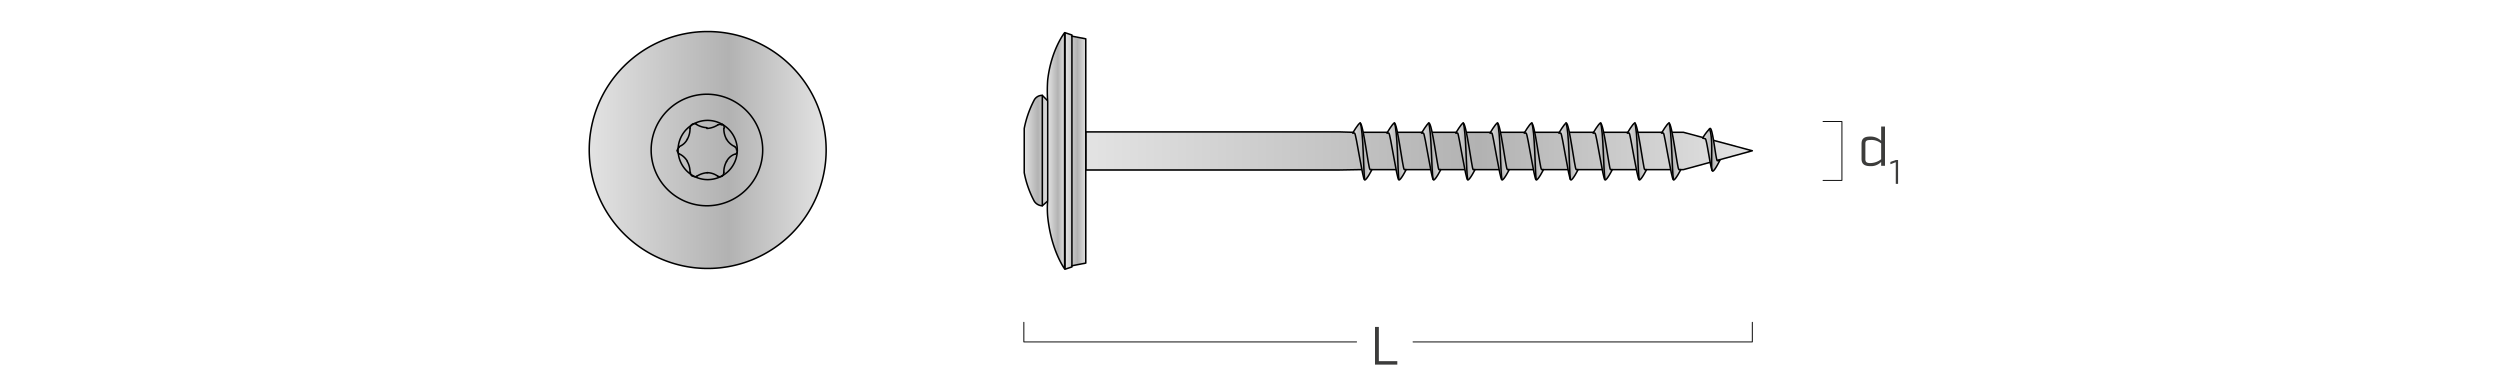 <svg id="eefb730a-ebd4-465c-86a0-2b0a23d2dcab" data-name="Livello 1" xmlns="http://www.w3.org/2000/svg" xmlns:xlink="http://www.w3.org/1999/xlink" viewBox="0 0 650 100"><defs><linearGradient id="b00f09eb-717c-4de8-9697-e06566816ec6" x1="152.49" y1="364.4" x2="214.25" y2="364.4" gradientTransform="translate(0 -325.2)" gradientUnits="userSpaceOnUse"><stop offset="0" stop-color="#e3e3e3"/><stop offset="0.59" stop-color="#b2b2b2"/><stop offset="1" stop-color="#e3e3e3"/></linearGradient><linearGradient id="a9691439-b522-44f7-9b72-d1a945bd2925" x1="265.73" y1="364.55" x2="271.93" y2="364.55" xlink:href="#b00f09eb-717c-4de8-9697-e06566816ec6"/><linearGradient id="bec0533e-1a31-4665-8416-126ea8566f65" x1="281.8" y1="364.65" x2="455.1" y2="364.65" gradientTransform="translate(0.5 -325.4)" xlink:href="#b00f09eb-717c-4de8-9697-e06566816ec6"/><linearGradient id="f785cfed-f1b9-40b3-bdcd-6d912c32599d" x1="276.43" y1="364.65" x2="281.88" y2="364.65" gradientTransform="translate(0.5 -325.4)" xlink:href="#b00f09eb-717c-4de8-9697-e06566816ec6"/><linearGradient id="ad21b415-e7ad-4c1c-a51d-b564a94767cf" x1="271.88" y1="364.6" x2="276.43" y2="364.6" xlink:href="#b00f09eb-717c-4de8-9697-e06566816ec6"/><linearGradient id="ac561b98-ebd0-4839-802f-12e4db3eccdb" x1="351.16" y1="364.8" x2="356.14" y2="364.8" xlink:href="#b00f09eb-717c-4de8-9697-e06566816ec6"/><linearGradient id="afc8d08d-0fa6-4326-8944-52705e62ef54" x1="353" y1="364.65" x2="354.3" y2="364.65" xlink:href="#b00f09eb-717c-4de8-9697-e06566816ec6"/><linearGradient id="a21c43cb-9abd-4f85-956e-1ab16332b53c" x1="360.09" y1="364.8" x2="365.06" y2="364.8" xlink:href="#b00f09eb-717c-4de8-9697-e06566816ec6"/><linearGradient id="a4abe792-2b59-489d-8647-c99f3f13a6c8" x1="361.92" y1="364.65" x2="363.22" y2="364.65" xlink:href="#b00f09eb-717c-4de8-9697-e06566816ec6"/><linearGradient id="afed3151-c797-4cf9-bdd2-7d5a8801c624" x1="369.01" y1="364.8" x2="373.99" y2="364.8" xlink:href="#b00f09eb-717c-4de8-9697-e06566816ec6"/><linearGradient id="a646a0b1-bd89-4154-ac7a-fe92e0bda80d" x1="370.85" y1="364.65" x2="372.15" y2="364.65" xlink:href="#b00f09eb-717c-4de8-9697-e06566816ec6"/><linearGradient id="f36343ef-4fc1-4cf1-a019-0261dc27b30e" x1="377.94" y1="364.8" x2="382.91" y2="364.8" xlink:href="#b00f09eb-717c-4de8-9697-e06566816ec6"/><linearGradient id="a9fb2c6d-fef0-4df4-8664-f42b3e422d45" x1="379.78" y1="364.65" x2="381.08" y2="364.65" xlink:href="#b00f09eb-717c-4de8-9697-e06566816ec6"/><linearGradient id="acb82ed7-62d5-4e8c-9113-8e38f01d05f7" x1="386.86" y1="364.8" x2="391.84" y2="364.8" xlink:href="#b00f09eb-717c-4de8-9697-e06566816ec6"/><linearGradient id="ee767d46-5005-49c4-b88c-4d3d673977eb" x1="388.7" y1="364.65" x2="390" y2="364.65" xlink:href="#b00f09eb-717c-4de8-9697-e06566816ec6"/><linearGradient id="b5c49f98-308b-49dc-aa32-3063bf0c815f" x1="395.79" y1="364.8" x2="400.77" y2="364.8" xlink:href="#b00f09eb-717c-4de8-9697-e06566816ec6"/><linearGradient id="b08b0baa-0cdf-40e5-96df-707eade964ee" x1="397.63" y1="364.65" x2="398.93" y2="364.65" xlink:href="#b00f09eb-717c-4de8-9697-e06566816ec6"/><linearGradient id="ac15c2e6-ab41-4ff5-b8e3-2a57cac87455" x1="404.72" y1="364.8" x2="409.69" y2="364.8" xlink:href="#b00f09eb-717c-4de8-9697-e06566816ec6"/><linearGradient id="b990bcc2-d87c-41aa-b69a-59d8f41429d9" x1="406.56" y1="364.65" x2="407.85" y2="364.65" xlink:href="#b00f09eb-717c-4de8-9697-e06566816ec6"/><linearGradient id="b69cec02-4c6f-4ff3-8ce8-f39698b28b8c" x1="413.64" y1="364.8" x2="418.62" y2="364.8" xlink:href="#b00f09eb-717c-4de8-9697-e06566816ec6"/><linearGradient id="f98d42e7-d97e-4468-913c-334bf2bae02a" x1="415.48" y1="364.65" x2="416.78" y2="364.65" xlink:href="#b00f09eb-717c-4de8-9697-e06566816ec6"/><linearGradient id="fe4b09bf-9300-429f-abdd-87632937dfca" x1="422.57" y1="364.8" x2="427.55" y2="364.8" xlink:href="#b00f09eb-717c-4de8-9697-e06566816ec6"/><linearGradient id="aa503241-2938-4525-bcc4-9bb075134049" x1="424.41" y1="364.65" x2="425.71" y2="364.65" xlink:href="#b00f09eb-717c-4de8-9697-e06566816ec6"/><linearGradient id="b31d8646-5e09-493a-ba91-c6222e46d90d" x1="442.07" y1="364.34" x2="446.61" y2="364.34" xlink:href="#b00f09eb-717c-4de8-9697-e06566816ec6"/><linearGradient id="f5c701e9-2ea2-40a8-9dd0-267f99bcf844" x1="444.02" y1="364.3" x2="444.64" y2="364.3" xlink:href="#b00f09eb-717c-4de8-9697-e06566816ec6"/><linearGradient id="bf6170fa-bb82-42a5-95dd-1e6eeed37999" x1="431.5" y1="364.8" x2="436.48" y2="364.8" xlink:href="#b00f09eb-717c-4de8-9697-e06566816ec6"/><linearGradient id="ba5ef266-431a-473b-b519-5efd2c260914" x1="433.33" y1="364.65" x2="434.63" y2="364.65" xlink:href="#b00f09eb-717c-4de8-9697-e06566816ec6"/></defs><title>MCS A2_2D_v4_web</title><g id="ba46feaa-99ac-4220-8112-676e9d4a173b" data-name="quote"><path d="M214.3,39.2A30.8,30.8,0,1,1,183.5,8.4a30.81,30.81,0,0,1,30.8,30.8" transform="translate(0.5 -0.2)" style="stroke:#000;stroke-linecap:round;stroke-linejoin:round;stroke-width:0.4px;fill:url(#b00f09eb-717c-4de8-9697-e06566816ec6)"/><path d="M191.2,39.2a7.7,7.7,0,1,1-7.7-7.7,7.77,7.77,0,0,1,7.7,7.7" transform="translate(0.5 -0.2)" style="fill:none;stroke:#000;stroke-linecap:round;stroke-linejoin:round;stroke-width:0.4px"/><path d="M186.1,32.7a5.79,5.79,0,0,1-2.8.9" transform="translate(0.5 -0.2)" style="fill:none;stroke:#000;stroke-linecap:round;stroke-linejoin:round;stroke-width:0.4px"/><path d="M186.1,32.7a1.08,1.08,0,0,1,1.1,0" transform="translate(0.5 -0.2)" style="fill:none;stroke:#000;stroke-linecap:round;stroke-linejoin:round;stroke-width:0.4px"/><path d="M178.9,33.6a5.55,5.55,0,0,1-.7,2.8" transform="translate(0.5 -0.2)" style="fill:none;stroke:#000;stroke-linecap:round;stroke-linejoin:round;stroke-width:0.4px"/><path d="M178.9,33.6c0-.3.2-.9.5-1" transform="translate(0.5 -0.2)" style="fill:none;stroke:#000;stroke-linecap:round;stroke-linejoin:round;stroke-width:0.4px"/><path d="M176.1,40.2a4.84,4.84,0,0,1,2.1,1.9" transform="translate(0.5 -0.2)" style="fill:none;stroke:#000;stroke-linecap:round;stroke-linejoin:round;stroke-width:0.4px"/><path d="M176.1,40.2a1.05,1.05,0,0,1-.5-.9" transform="translate(0.5 -0.2)" style="fill:none;stroke:#000;stroke-linecap:round;stroke-linejoin:round;stroke-width:0.4px"/><path d="M180.7,46a5.79,5.79,0,0,1,2.8-.9" transform="translate(0.5 -0.2)" style="fill:none;stroke:#000;stroke-linecap:round;stroke-linejoin:round;stroke-width:0.4px"/><path d="M180.7,46a.91.91,0,0,1-1,0" transform="translate(0.5 -0.2)" style="fill:none;stroke:#000;stroke-linecap:round;stroke-linejoin:round;stroke-width:0.4px"/><path d="M187.7,45a5.55,5.55,0,0,1,.7-2.8" transform="translate(0.5 -0.2)" style="fill:none;stroke:#000;stroke-linecap:round;stroke-linejoin:round;stroke-width:0.4px"/><path d="M187.7,45c0,.4-.2.9-.5,1" transform="translate(0.5 -0.2)" style="fill:none;stroke:#000;stroke-linecap:round;stroke-linejoin:round;stroke-width:0.4px"/><path d="M190.5,38.3a4.84,4.84,0,0,1-2.1-1.9" transform="translate(0.5 -0.2)" style="fill:none;stroke:#000;stroke-linecap:round;stroke-linejoin:round;stroke-width:0.4px"/><path d="M190.5,38.3a1.05,1.05,0,0,1,.5.9" transform="translate(0.5 -0.2)" style="fill:none;stroke:#000;stroke-linecap:round;stroke-linejoin:round;stroke-width:0.4px"/><path d="M183.3,33.4a5.79,5.79,0,0,1-2.8-.9" transform="translate(0.5 -0.2)" style="fill:none;stroke:#000;stroke-linecap:round;stroke-linejoin:round;stroke-width:0.4px"/><path d="M179.5,32.5a1.08,1.08,0,0,1,1.1,0" transform="translate(0.5 -0.2)" style="fill:none;stroke:#000;stroke-linecap:round;stroke-linejoin:round;stroke-width:0.4px"/><path d="M178.2,36.4a3.88,3.88,0,0,1-2.1,1.9" transform="translate(0.5 -0.2)" style="fill:none;stroke:#000;stroke-linecap:round;stroke-linejoin:round;stroke-width:0.4px"/><path d="M175.6,39.4a1.19,1.19,0,0,1,.5-.9" transform="translate(0.5 -0.2)" style="fill:none;stroke:#000;stroke-linecap:round;stroke-linejoin:round;stroke-width:0.4px"/><path d="M178.2,42.2a5.55,5.55,0,0,1,.7,2.8" transform="translate(0.5 -0.2)" style="fill:none;stroke:#000;stroke-linecap:round;stroke-linejoin:round;stroke-width:0.4px"/><path d="M179.5,46a1.1,1.1,0,0,1-.5-1" transform="translate(0.5 -0.2)" style="fill:none;stroke:#000;stroke-linecap:round;stroke-linejoin:round;stroke-width:0.4px"/><path d="M183.3,45.1a4.68,4.68,0,0,1,2.8.9" transform="translate(0.5 -0.2)" style="fill:none;stroke:#000;stroke-linecap:round;stroke-linejoin:round;stroke-width:0.4px"/><path d="M187.2,46a1.08,1.08,0,0,1-1.1,0" transform="translate(0.5 -0.2)" style="fill:none;stroke:#000;stroke-linecap:round;stroke-linejoin:round;stroke-width:0.4px"/><path d="M188.4,42.2a3.88,3.88,0,0,1,2.1-1.9" transform="translate(0.5 -0.2)" style="fill:none;stroke:#000;stroke-linecap:round;stroke-linejoin:round;stroke-width:0.4px"/><path d="M191.2,39.4a1.05,1.05,0,0,1-.5.9" transform="translate(0.5 -0.2)" style="fill:none;stroke:#000;stroke-linecap:round;stroke-linejoin:round;stroke-width:0.4px"/><path d="M188.4,36.4a5.55,5.55,0,0,1-.7-2.8" transform="translate(0.5 -0.2)" style="fill:none;stroke:#000;stroke-linecap:round;stroke-linejoin:round;stroke-width:0.4px"/><path d="M187.3,32.5c.4.2.5.5.5,1" transform="translate(0.5 -0.2)" style="fill:none;stroke:#000;stroke-linecap:round;stroke-linejoin:round;stroke-width:0.4px"/><path d="M197.8,39.2a14.5,14.5,0,1,1-14.5-14.5,14.51,14.51,0,0,1,14.5,14.5" transform="translate(0.5 -0.2)" style="fill:none;stroke:#000;stroke-linecap:round;stroke-linejoin:round;stroke-width:0.4px"/><path d="M270.5,53.7a2.57,2.57,0,0,1-2.1-1.2,26,26,0,0,1-2.6-7.4V33.6a27.13,27.13,0,0,1,2.6-7.4,2.32,2.32,0,0,1,2.1-1.2l1.6,1.6V52.3l-1.6,1.4" transform="translate(0.5 -0.2)" style="stroke:#000;stroke-linecap:round;stroke-linejoin:round;stroke-width:0.4px;fill:url(#a9691439-b522-44f7-9b72-d1a945bd2925)"/><line x1="271" y1="24.8" x2="271" y2="53.5" style="fill:none;stroke:#000;stroke-linecap:round;stroke-linejoin:round;stroke-width:0.4px"/><polygon points="282.3 34.3 348.5 34.3 351.8 34.4 437.7 34.4 455.6 39.2 437.7 44.1 353.6 44.1 348.3 44.2 282.3 44.2 282.3 34.3" style="stroke:#000;stroke-linecap:round;stroke-linejoin:round;stroke-width:0.4px;fill:url(#bec0533e-1a31-4665-8416-126ea8566f65)"/><polygon points="282.3 68.4 282.3 10.1 278.7 9.4 278.7 9.1 276.9 8.5 276.9 70 278.7 69.4 278.7 69.1 282.3 68.4" style="stroke:#000;stroke-linecap:round;stroke-linejoin:round;stroke-width:0.4px;fill:url(#f785cfed-f1b9-40b3-bdcd-6d912c32599d)"/><line x1="278.7" y1="9.4" x2="278.7" y2="69.1" style="fill:none;stroke:#000;stroke-linecap:round;stroke-linejoin:round;stroke-width:0.4px"/><path d="M271.9,26.6V52.3a25.32,25.32,0,0,0,0,4.2c.9,8.9,4.4,13.6,4.4,13.6V8.7s-3.5,4.4-4.4,12.3A40.84,40.84,0,0,0,271.9,26.6Z" transform="translate(0.5 -0.2)" style="stroke:#000;stroke-linecap:round;stroke-linejoin:round;stroke-width:0.4px;fill:url(#ad21b415-e7ad-4c1c-a51d-b564a94767cf)"/><path d="M356.2,44.3h-.5c-.4-.2-1.8-12.4-2.6-12.1-.5.2-1.9,2.6-1.9,2.6h.5c.4.2,2.1,12.1,2.6,12.2S356.2,44.3,356.2,44.3Z" transform="translate(0.5 -0.2)" style="stroke:#000;stroke-linecap:round;stroke-linejoin:round;stroke-width:0.4px;fill:url(#ac561b98-ebd0-4839-802f-12e4db3eccdb)"/><path d="M354.3,46.9c-.3-2.1-.3-12.8-1.2-14.9" transform="translate(0.5 -0.2)" style="stroke:#000;stroke-miterlimit:10;stroke-width:0.4px;fill:url(#afc8d08d-0fa6-4326-8944-52705e62ef54)"/><path d="M365.1,44.3h-.5c-.4-.2-1.8-12.4-2.6-12.1-.5.2-1.9,2.6-1.9,2.6h.5c.4.2,2.1,12.1,2.6,12.2S365.1,44.3,365.1,44.3Z" transform="translate(0.5 -0.2)" style="stroke:#000;stroke-linecap:round;stroke-linejoin:round;stroke-width:0.4px;fill:url(#a21c43cb-9abd-4f85-956e-1ab16332b53c)"/><path d="M363.2,46.9c-.3-2.1-.3-12.8-1.2-14.9" transform="translate(0.5 -0.2)" style="stroke:#000;stroke-miterlimit:10;stroke-width:0.4px;fill:url(#a4abe792-2b59-489d-8647-c99f3f13a6c8)"/><path d="M374.1,44.3h-.5c-.3-.2-1.8-12.4-2.6-12.1-.5.2-1.9,2.6-1.9,2.6h.5c.4.2,2.1,12.1,2.6,12.2S374.1,44.3,374.1,44.3Z" transform="translate(0.5 -0.2)" style="stroke:#000;stroke-linecap:round;stroke-linejoin:round;stroke-width:0.4px;fill:url(#afed3151-c797-4cf9-bdd2-7d5a8801c624)"/><path d="M372.1,46.9c-.4-2.1-.4-12.8-1.2-14.9" transform="translate(0.5 -0.2)" style="stroke:#000;stroke-miterlimit:10;stroke-width:0.4px;fill:url(#a646a0b1-bd89-4154-ac7a-fe92e0bda80d)"/><path d="M383,44.3h-.5c-.3-.2-1.8-12.4-2.6-12.1-.5.2-1.9,2.6-1.9,2.6h.5c.3.2,2.1,12.1,2.6,12.2S383,44.3,383,44.3Z" transform="translate(0.5 -0.2)" style="stroke:#000;stroke-linecap:round;stroke-linejoin:round;stroke-width:0.4px;fill:url(#f36343ef-4fc1-4cf1-a019-0261dc27b30e)"/><path d="M381.1,46.9c-.4-2.1-.4-12.8-1.2-14.9" transform="translate(0.5 -0.2)" style="stroke:#000;stroke-miterlimit:10;stroke-width:0.4px;fill:url(#a9fb2c6d-fef0-4df4-8664-f42b3e422d45)"/><path d="M391.9,44.3h-.5c-.4-.2-1.8-12.4-2.6-12.1-.5.2-1.9,2.6-1.9,2.6h.5c.3.2,2.1,12.1,2.6,12.2S391.9,44.3,391.9,44.3Z" transform="translate(0.5 -0.2)" style="stroke:#000;stroke-linecap:round;stroke-linejoin:round;stroke-width:0.4px;fill:url(#acb82ed7-62d5-4e8c-9113-8e38f01d05f7)"/><path d="M390,46.9c-.4-2.1-.4-12.8-1.2-14.9" transform="translate(0.5 -0.2)" style="stroke:#000;stroke-miterlimit:10;stroke-width:0.4px;fill:url(#ee767d46-5005-49c4-b88c-4d3d673977eb)"/><path d="M400.8,44.3h-.5c-.4-.2-1.8-12.4-2.6-12.1-.5.2-1.9,2.6-1.9,2.6h.5c.4.2,2.1,12.1,2.6,12.2S400.8,44.3,400.8,44.3Z" transform="translate(0.5 -0.2)" style="stroke:#000;stroke-linecap:round;stroke-linejoin:round;stroke-width:0.4px;fill:url(#b5c49f98-308b-49dc-aa32-3063bf0c815f)"/><path d="M398.9,46.9c-.3-2.1-.3-12.8-1.2-14.9" transform="translate(0.5 -0.2)" style="stroke:#000;stroke-miterlimit:10;stroke-width:0.4px;fill:url(#b08b0baa-0cdf-40e5-96df-707eade964ee)"/><path d="M409.8,44.3h-.5c-.4-.2-1.8-12.4-2.6-12.1-.5.2-1.9,2.6-1.9,2.6h.5c.4.2,2.1,12.1,2.6,12.2S409.8,44.3,409.8,44.3Z" transform="translate(0.5 -0.2)" style="stroke:#000;stroke-linecap:round;stroke-linejoin:round;stroke-width:0.4px;fill:url(#ac15c2e6-ab41-4ff5-b8e3-2a57cac87455)"/><path d="M407.8,46.9c-.3-2.1-.3-12.8-1.2-14.9" transform="translate(0.5 -0.2)" style="stroke:#000;stroke-miterlimit:10;stroke-width:0.4px;fill:url(#b990bcc2-d87c-41aa-b69a-59d8f41429d9)"/><path d="M418.7,44.3h-.5c-.3-.2-1.8-12.4-2.6-12.1-.5.2-1.9,2.6-1.9,2.6h.5c.4.2,2.1,12.1,2.6,12.2S418.7,44.3,418.7,44.3Z" transform="translate(0.5 -0.2)" style="stroke:#000;stroke-linecap:round;stroke-linejoin:round;stroke-width:0.4px;fill:url(#b69cec02-4c6f-4ff3-8ce8-f39698b28b8c)"/><path d="M416.8,46.9c-.4-2.1-.4-12.8-1.2-14.9" transform="translate(0.5 -0.2)" style="stroke:#000;stroke-miterlimit:10;stroke-width:0.4px;fill:url(#f98d42e7-d97e-4468-913c-334bf2bae02a)"/><path d="M427.6,44.3h-.5c-.3-.2-1.8-12.4-2.6-12.1-.5.2-1.9,2.6-1.9,2.6h.5c.3.2,2.1,12.1,2.6,12.2S427.6,44.3,427.6,44.3Z" transform="translate(0.5 -0.2)" style="stroke:#000;stroke-linecap:round;stroke-linejoin:round;stroke-width:0.4px;fill:url(#fe4b09bf-9300-429f-abdd-87632937dfca)"/><path d="M425.7,46.9c-.4-2.1-.4-12.8-1.2-14.9" transform="translate(0.5 -0.2)" style="stroke:#000;stroke-miterlimit:10;stroke-width:0.4px;fill:url(#aa503241-2938-4525-bcc4-9bb075134049)"/><path d="M446.7,41.8l-.7.2c-.4-.2-1.2-8.8-1.9-8.4a11.77,11.77,0,0,0-1.9,2.5l.7.2c.4.2,1.4,8.4,1.9,8.4S446.7,41.8,446.7,41.8Z" transform="translate(0.5 -0.2)" style="stroke:#000;stroke-linecap:round;stroke-linejoin:round;stroke-width:0.4px;fill:url(#b31d8646-5e09-493a-ba91-c6222e46d90d)"/><path d="M444.6,44.6c-.3-2.1.4-8.9-.7-11" transform="translate(0.5 -0.2)" style="stroke:#000;stroke-miterlimit:10;stroke-width:0.4px;fill:url(#f5c701e9-2ea2-40a8-9dd0-267f99bcf844)"/><path d="M436.5,44.3H436c-.4-.2-1.8-12.4-2.6-12.1-.5.2-1.9,2.6-1.9,2.6h.5c.3.2,2.1,12.1,2.6,12.2S436.5,44.3,436.5,44.3Z" transform="translate(0.5 -0.2)" style="stroke:#000;stroke-linecap:round;stroke-linejoin:round;stroke-width:0.4px;fill:url(#bf6170fa-bb82-42a5-95dd-1e6eeed37999)"/><path d="M434.6,46.9c-.4-2.1-.4-12.8-1.2-14.9" transform="translate(0.5 -0.2)" style="stroke:#000;stroke-miterlimit:10;stroke-width:0.4px;fill:url(#ba5ef266-431a-473b-b519-5efd2c260914)"/><polyline points="474 31.6 478.9 31.6 478.9 46.9 474 46.9" style="fill:none;stroke:#000;stroke-linecap:round;stroke-linejoin:round;stroke-width:0.25px"/><rect x="479.6" y="32.9" width="18.2" height="12.4" style="fill:none"/><g style="isolation:isolate"><path d="M483.5,41.5V37.6c0-1.3.6-1.9,2.3-1.9a4,4,0,0,1,2.8,1.1V33.1h1V43.3h-1v-1a3.65,3.65,0,0,1-2.8,1.1C484.2,43.4,483.5,42.8,483.5,41.5Zm5.1.1V37.5a3.93,3.93,0,0,0-2.8-.9c-1.1,0-1.3.3-1.3,1v4c0,.7.3,1,1.3,1A4.71,4.71,0,0,0,488.6,41.6Z" transform="translate(0.5 -0.2)" style="fill:#3c3c3b"/></g><g style="isolation:isolate"><path d="M492.3,42.4l-1.3.5v-.6l1.4-.5h.6V48h-.6V42.4Z" transform="translate(0.5 -0.2)" style="fill:#3c3c3b"/></g><polyline points="367.4 88.9 455.6 88.9 455.6 83.8" style="fill:none;stroke:#000;stroke-linecap:round;stroke-linejoin:round;stroke-width:0.25px"/><polyline points="266.2 83.8 266.2 88.9 352.7 88.9" style="fill:none;stroke:#000;stroke-linecap:round;stroke-linejoin:round;stroke-width:0.25px"/><rect x="352.7" y="84.7" width="14.7" height="10.8" style="fill:none"/><g style="isolation:isolate"><path d="M357,85.2h1v8.9h4.8V95H357Z" transform="translate(0.5 -0.2)" style="fill:#3c3c3b"/></g></g><rect width="650" height="100" style="fill:none"/></svg>